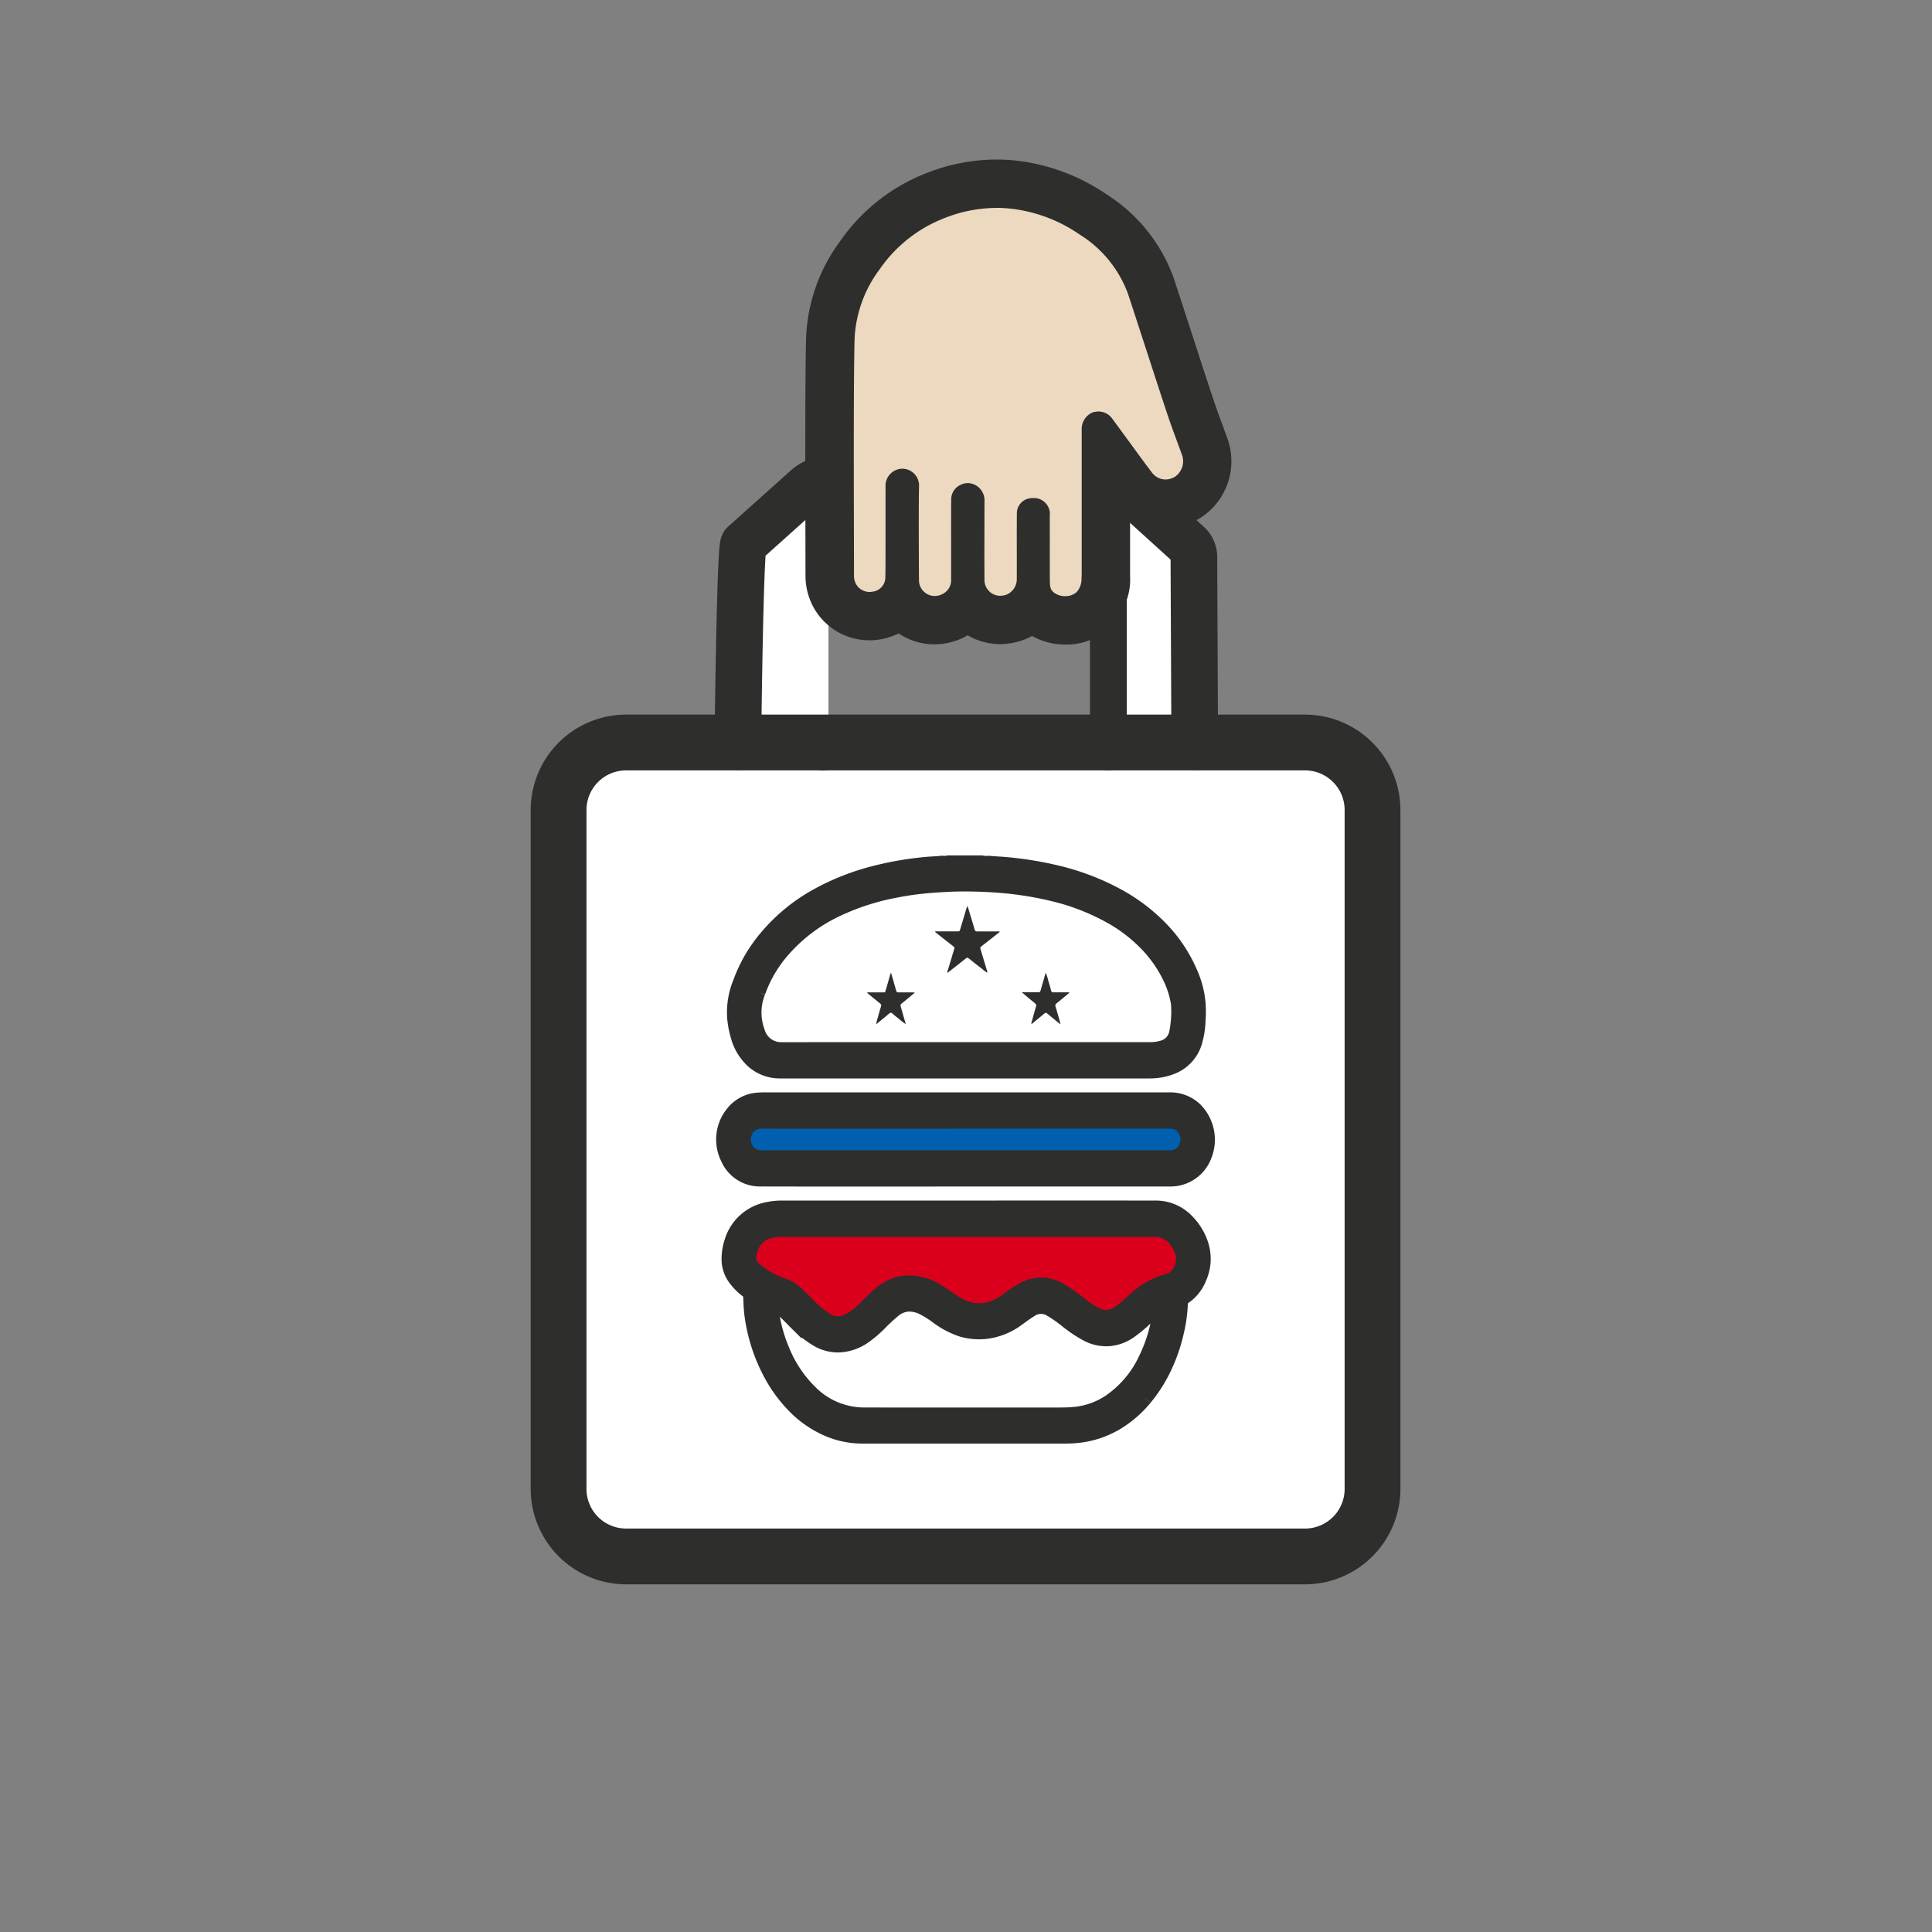 <svg id="Collection" xmlns="http://www.w3.org/2000/svg" xmlns:xlink="http://www.w3.org/1999/xlink" width="225.046" height="225.047" viewBox="0 0 225.046 225.047">
  <rect x="0" y="0" width="225.046" height="225.047" fill="#808080" stroke="none"/>
  <defs>
    <clipPath id="clip-path">
      <rect id="Rectangle_521" data-name="Rectangle 521" width="225.046" height="225.047" fill="none"/>
    </clipPath>
  </defs>
  <path id="Path_9929" data-name="Path 9929" d="M85.538,64.733V86.4H96.5V55.969Z" fill="#fff"/>
  <path id="Path_9930" data-name="Path 9930" d="M140.071,64.733V86.4H129.106V55.969Z" fill="#fff"/>
  <g id="Group_3109" data-name="Group 3109">
    <g id="Group_3108" data-name="Group 3108" clip-path="url(#clip-path)">
      <path id="Path_9931" data-name="Path 9931" d="M83.607,102.034a2.245,2.245,0,0,1,.069.347c-.013-.122-.047-.23-.069-.347" fill="#2e2e2d"/>
      <path id="Path_9932" data-name="Path 9932" d="M83.408,101.259a3.64,3.64,0,0,1,.2.775,3,3,0,0,0-.2-.775" fill="#2e2e2d"/>
      <path id="Path_9933" data-name="Path 9933" d="M77.481,102.557v0Z" fill="#2e2e2d"/>
      <path id="Path_9934" data-name="Path 9934" d="M83.714,102.557c0-.061-.031-.113-.036-.177.026.221.026.463.036.7Z" fill="#2e2e2d"/>
      <rect id="Rectangle_520" data-name="Rectangle 520" width="94.81" height="94.81" rx="7.863" transform="translate(65.066 86.49)" fill="#fff"/>
      <path id="Path_9935" data-name="Path 9935" d="M152.013,89.739a4.615,4.615,0,0,1,4.614,4.614v79.083a4.615,4.615,0,0,1-4.614,4.614H72.929a4.615,4.615,0,0,1-4.614-4.614V94.353a4.615,4.615,0,0,1,4.614-4.614Zm0-6.5H72.929A11.127,11.127,0,0,0,61.817,94.353v79.083a11.127,11.127,0,0,0,11.112,11.113h79.084a11.128,11.128,0,0,0,11.113-11.113V94.353A11.128,11.128,0,0,0,152.013,83.24" fill="#2e2e2d"/>
      <path id="Path_9936" data-name="Path 9936" d="M139.167,86.978l-.1-22.113a2.013,2.013,0,0,0-.667-1.49l-7.179-6.516a4.036,4.036,0,0,0-2.715-1.048H96.6a4.055,4.055,0,0,0-2.7,1.035l-7.278,6.525c-.429.385-.677,23.611-.677,23.611" fill="none" stroke="#2e2e2d" stroke-linecap="round" stroke-linejoin="round" stroke-width="5.433"/>
      <path id="Path_9937" data-name="Path 9937" d="M95.865,87.613v0Z" fill="none" stroke="#2e2e2d" stroke-linecap="round" stroke-linejoin="round" stroke-width="4.285"/>
      <line id="Line_50" data-name="Line 50" y2="29.382" transform="translate(129.105 58.231)" fill="none" stroke="#2e2e2d" stroke-linecap="round" stroke-linejoin="round" stroke-width="4.285"/>
      <line id="Line_51" data-name="Line 51" x1="29.382" transform="translate(98.486 64.364)" fill="none" stroke="#2e2e2d" stroke-linecap="round" stroke-linejoin="round" stroke-width="4.285"/>
      <path id="Path_9938" data-name="Path 9938" d="M124.076,72.258a4.823,4.823,0,0,1-3.2-1.148,4.191,4.191,0,0,1-.646-.706,4.473,4.473,0,0,1-2.036,1.507,4.971,4.971,0,0,1-1.694.3,4.585,4.585,0,0,1-3.765-1.949,4.612,4.612,0,0,1-1.638,1.416,4.819,4.819,0,0,1-2.239.559,4.583,4.583,0,0,1-3.921-2.162,4.693,4.693,0,0,1-2.673,1.586l-.3.065-.693.043a4.619,4.619,0,0,1-4.1-2.5,4.785,4.785,0,0,1-.524-2.214l-.008-5.043c-.018-7.569-.044-19.006.091-22.836a17.322,17.322,0,0,1,3.461-9.493,19.144,19.144,0,0,1,8.847-6.931,19.5,19.5,0,0,1,7.027-1.352,18.525,18.525,0,0,1,3.449.325,20.567,20.567,0,0,1,7.8,3.236,16.475,16.475,0,0,1,6.741,8.318s3.9,11.962,4.4,13.483c.524,1.577.8,2.326,1.2,3.414l.706,1.932A5.04,5.04,0,0,1,138.4,57.9a4.967,4.967,0,0,1-2.638.771,4.777,4.777,0,0,1-3.817-1.906c-.78-1.022-1.538-2.062-2.292-3.1l-.836-1.143V68.1l-.039.035a3.066,3.066,0,0,1-.321,1.1,4.331,4.331,0,0,1-1.135,1.8,4.672,4.672,0,0,1-3.249,1.222" fill="#ecd9c0"/>
      <path id="Path_9939" data-name="Path 9939" d="M116.061,24.215a15.7,15.7,0,0,1,2.924.277,17.565,17.565,0,0,1,6.737,2.8,13.715,13.715,0,0,1,5.65,6.876c1.356,4.1,3.392,10.436,4.406,13.482.788,2.374,1.031,2.92,1.932,5.411a2.2,2.2,0,0,1-.814,2.452,2.107,2.107,0,0,1-1.131.338,1.966,1.966,0,0,1-1.577-.8c-1.088-1.426-2.132-2.885-3.193-4.328-.468-.637-.932-1.274-1.4-1.906a1.983,1.983,0,0,0-1.624-.884,2.381,2.381,0,0,0-.737.125A2.076,2.076,0,0,0,126,50V66.95a4.976,4.976,0,0,0-.03.555,2.153,2.153,0,0,1-.585,1.486,1.939,1.939,0,0,1-1.313.45A2.062,2.062,0,0,1,122.737,69c-.39-.342-.446-.633-.446-1.482v-.156c0-.268.013-2.235,0-2.235s0,.073,0,.242v2.019s-.009-.247-.009-.91c0-1.49.005-3.223,0-6.381a1.859,1.859,0,0,0-1.906-2.084,2.746,2.746,0,0,0-.485.043,1.76,1.76,0,0,0-1.443,1.772c-.018,1.889,0,5.654-.009,7.543a1.969,1.969,0,0,1-1.187,1.893,2.225,2.225,0,0,1-.745.134,1.839,1.839,0,0,1-1.833-1.94c-.021-2.366,0-6.607,0-8.973a2.05,2.05,0,0,0-.806-1.824,1.987,1.987,0,0,0-1.135-.39,1.889,1.889,0,0,0-.832.2,1.864,1.864,0,0,0-1.1,1.759c-.026,1.43,0,7.82-.013,9.254a1.779,1.779,0,0,1-.983,1.7,1.979,1.979,0,0,1-.931.238,1.834,1.834,0,0,1-1.829-1.888c-.017-2.011-.047-8.977.009-10.983a1.959,1.959,0,0,0-1.924-1.954,1.991,1.991,0,0,0-1.975,2.188c-.013.957.013,9.431-.026,10.385a1.686,1.686,0,0,1-1.465,1.746,1.888,1.888,0,0,1-.381.039,1.811,1.811,0,0,1-1.607-.988,1.988,1.988,0,0,1-.2-.91c0-4.891-.086-22.9.078-27.784a14.616,14.616,0,0,1,2.946-7.954,16.329,16.329,0,0,1,7.565-5.935,16.56,16.56,0,0,1,6.013-1.166M126,66.946c.017,0,.009.909,0,.909s0-.147,0-.558v-.351m-9.943-48.363a22.339,22.339,0,0,0-8.041,1.542,21.875,21.875,0,0,0-10.129,7.933A20.157,20.157,0,0,0,93.909,39.08c-.134,3.92-.108,15.5-.091,23.156l.009,4.814a7.666,7.666,0,0,0,.845,3.526,7.425,7.425,0,0,0,6.6,4.008,7.256,7.256,0,0,0,1.616-.178,8.037,8.037,0,0,0,1.785-.624,7.417,7.417,0,0,0,4.19,1.27,7.686,7.686,0,0,0,3.548-.88c.1-.056.2-.113.3-.173a7.424,7.424,0,0,0,3.791,1.027,7.787,7.787,0,0,0,2.638-.464,7.279,7.279,0,0,0,1.075-.485,7.807,7.807,0,0,0,3.86,1,7.284,7.284,0,0,0,7.109-5.043,6.762,6.762,0,0,0,.46-2.512c0-.169,0-.338-.009-.5V60.261a7.52,7.52,0,0,0,4.129,1.221,7.728,7.728,0,0,0,4.142-1.208A7.834,7.834,0,0,0,143,51.15l-.706-1.937c-.394-1.066-.663-1.8-1.174-3.34-.5-1.5-1.252-3.817-2.045-6.261-.814-2.5-1.672-5.142-2.357-7.217a19.18,19.18,0,0,0-7.833-9.761,23.343,23.343,0,0,0-8.855-3.674,21.229,21.229,0,0,0-3.973-.377" fill="#2e2e2d"/>
      <path id="Path_9940" data-name="Path 9940" d="M86.585,120.7a6.387,6.387,0,0,0,1.759,2.729,5.546,5.546,0,0,0,3.791,1.4q10.468.006,20.93,0t20.934,0a8.136,8.136,0,0,0,2.7-.446,5.038,5.038,0,0,0,3.3-3.483,8.87,8.87,0,0,0,.337-2.106,13.413,13.413,0,0,0,.014-2.114,10.617,10.617,0,0,0-.993-3.6,16.854,16.854,0,0,0-3.92-5.36,21.479,21.479,0,0,0-4.558-3.2,29.561,29.561,0,0,0-7.357-2.656c-1.243-.281-2.534-.507-3.834-.675-.9-.113-1.811-.2-2.716-.26l-1.179-.083a4.505,4.505,0,0,0-.563.009l-4.046-.052-.308-.009-.138.052a1.776,1.776,0,0,0-.338,0l-.256.022c-.139.017-.282.03-.425.034-.866.031-1.728.122-2.6.23a38.19,38.19,0,0,0-4.367.788,28.747,28.747,0,0,0-6.875,2.556,20.94,20.94,0,0,0-5.957,4.649,16.515,16.515,0,0,0-3.128,5.117,8.927,8.927,0,0,0-.7,4.094,10.345,10.345,0,0,0,.5,2.361" fill="#fff"/>
      <path id="Path_9941" data-name="Path 9941" d="M138.638,145.8a7.077,7.077,0,0,0-1.672-2.9,5.41,5.41,0,0,0-4.008-1.781l-40.287-.005a8.384,8.384,0,0,0-1.772.164,5.8,5.8,0,0,0-4.492,4.009,6.567,6.567,0,0,0-.351,2.222,4.268,4.268,0,0,0,.857,2.508,6.855,6.855,0,0,0,1.478,1.469c0,.1,0,.2.008.3l.018.295a14.748,14.748,0,0,0,.273,2.481,19.354,19.354,0,0,0,1.65,4.992,15.932,15.932,0,0,0,3.059,4.353,12.2,12.2,0,0,0,3.44,2.444,10.233,10.233,0,0,0,4.363,1.005h21.956a13.58,13.58,0,0,0,1.69-.1,11.2,11.2,0,0,0,4.341-1.52,12.829,12.829,0,0,0,3.193-2.79,16.759,16.759,0,0,0,2.3-3.686,19.379,19.379,0,0,0,1.273-3.765,16.633,16.633,0,0,0,.446-3.285,5.257,5.257,0,0,0,1.946-2.4,5.782,5.782,0,0,0,.29-4.012" fill="#fff"/>
      <path id="Path_9942" data-name="Path 9942" d="M88.5,137.668q5.965.014,11.94.009h5.97c1.989,0,3.982-.005,5.97-.005h23.633a6.33,6.33,0,0,0,.8-.034,4.292,4.292,0,0,0,3.444-2.686,5.037,5.037,0,0,0-1.027-5.451,4.223,4.223,0,0,0-3.089-1.221H88.932c-.255,0-.511.013-.762.03a4.11,4.11,0,0,0-3,1.646,4.909,4.909,0,0,0-.533,5.2,4.131,4.131,0,0,0,3.865,2.513" fill="#0060af"/>
      <path id="Path_9943" data-name="Path 9943" d="M90.506,152.771a2.545,2.545,0,0,1,.052.251c-.013-.086-.035-.169-.052-.251" fill="#2e2e2d"/>
      <path id="Path_9944" data-name="Path 9944" d="M90.361,152.209a2.937,2.937,0,0,1,.143.563,2.216,2.216,0,0,0-.143-.563" fill="#2e2e2d"/>
      <path id="Path_9945" data-name="Path 9945" d="M90.583,153.151c0-.043-.022-.082-.026-.126.017.156.022.334.026.5Z" fill="#2e2e2d"/>
      <path id="Path_9946" data-name="Path 9946" d="M88.372,115.585a14.948,14.948,0,0,1,2.725-4.714,19.137,19.137,0,0,1,6.841-5.081,27.855,27.855,0,0,1,6.338-1.993,35.809,35.809,0,0,1,3.852-.546c.662-.057,1.325-.1,1.984-.135,1-.056,2.006-.073,3.011-.056,1.287.022,2.569.082,3.851.2a39.592,39.592,0,0,1,5.684.94,26.151,26.151,0,0,1,6.733,2.621,17.9,17.9,0,0,1,3.817,2.864,14.836,14.836,0,0,1,3.154,4.479,10.6,10.6,0,0,1,.823,2.756,2.23,2.23,0,0,1,.017.294,12.261,12.261,0,0,1-.229,3.085,2.155,2.155,0,0,1-1.543,1.672,4.8,4.8,0,0,1-1.421.208H112.521q-10.73,0-21.454.005a2.766,2.766,0,0,1-2.73-1.946,6.935,6.935,0,0,1-.394-1.689,6.337,6.337,0,0,1,.429-2.968M85.95,120.9a6.194,6.194,0,0,0,1.6,2.625,4.744,4.744,0,0,0,3.357,1.309q21.5.006,43,0a7.051,7.051,0,0,0,2.5-.438,4.557,4.557,0,0,0,2.9-3.245,9.545,9.545,0,0,0,.325-2.11,15.245,15.245,0,0,0,.013-2.179,11.26,11.26,0,0,0-.962-3.635,17.12,17.12,0,0,0-3.855-5.545,21.058,21.058,0,0,0-4.515-3.336,28.725,28.725,0,0,0-7.348-2.795,39.066,39.066,0,0,0-3.864-.714c-.91-.126-1.824-.221-2.738-.278-.407-.026-.815-.056-1.222-.086a2.628,2.628,0,0,1-.8-.048h-3.874a2,2,0,0,1-.736.039c-.243.022-.485.056-.732.065-.867.035-1.729.126-2.591.238a37.319,37.319,0,0,0-4.4.836,28.189,28.189,0,0,0-6.871,2.691,20.842,20.842,0,0,0-5.9,4.844,17.212,17.212,0,0,0-3.076,5.294,9.213,9.213,0,0,0-.676,4.085,10.73,10.73,0,0,0,.472,2.383" fill="#2e2e2d"/>
      <path id="Path_9947" data-name="Path 9947" d="M88.372,115.585a14.948,14.948,0,0,1,2.725-4.714,19.137,19.137,0,0,1,6.841-5.081,27.855,27.855,0,0,1,6.338-1.993,35.809,35.809,0,0,1,3.852-.546c.662-.057,1.325-.1,1.984-.135,1-.056,2.006-.073,3.011-.056,1.287.022,2.569.082,3.851.2a39.592,39.592,0,0,1,5.684.94,26.151,26.151,0,0,1,6.733,2.621,17.9,17.9,0,0,1,3.817,2.864,14.836,14.836,0,0,1,3.154,4.479,10.6,10.6,0,0,1,.823,2.756,2.23,2.23,0,0,1,.017.294,12.261,12.261,0,0,1-.229,3.085,2.155,2.155,0,0,1-1.543,1.672,4.8,4.8,0,0,1-1.421.208H112.521q-10.73,0-21.454.005a2.766,2.766,0,0,1-2.73-1.946,6.935,6.935,0,0,1-.394-1.689,6.337,6.337,0,0,1,.429-2.968M85.95,120.9a6.194,6.194,0,0,0,1.6,2.625,4.744,4.744,0,0,0,3.357,1.309q21.5.006,43,0a7.051,7.051,0,0,0,2.5-.438,4.557,4.557,0,0,0,2.9-3.245,9.545,9.545,0,0,0,.325-2.11,15.245,15.245,0,0,0,.013-2.179,11.26,11.26,0,0,0-.962-3.635,17.12,17.12,0,0,0-3.855-5.545,21.058,21.058,0,0,0-4.515-3.336,28.725,28.725,0,0,0-7.348-2.795,39.066,39.066,0,0,0-3.864-.714c-.91-.126-1.824-.221-2.738-.278-.407-.026-.815-.056-1.222-.086a2.628,2.628,0,0,1-.8-.048h-3.874a2,2,0,0,1-.736.039c-.243.022-.485.056-.732.065-.867.035-1.729.126-2.591.238a37.319,37.319,0,0,0-4.4.836,28.189,28.189,0,0,0-6.871,2.691,20.842,20.842,0,0,0-5.9,4.844,17.212,17.212,0,0,0-3.076,5.294,9.213,9.213,0,0,0-.676,4.085,10.73,10.73,0,0,0,.472,2.383" fill="none" stroke="#2e2e2d" stroke-miterlimit="10" stroke-width="1.573"/>
      <path id="Path_9948" data-name="Path 9948" d="M88.012,147.722a2.1,2.1,0,0,1-.524-.771.588.588,0,0,1-.044-.26,3.6,3.6,0,0,1,.88-2.366,2.964,2.964,0,0,1,1.321-.814,5.037,5.037,0,0,1,1.543-.212h21.7q10.923,0,21.852,0a2.954,2.954,0,0,1,2.487,1.4,3.948,3.948,0,0,1,.711,1.668,1.6,1.6,0,0,1-.031.52,2.768,2.768,0,0,1-.987,1.911,1.967,1.967,0,0,1-.694.342,9.153,9.153,0,0,0-3.791,2.088c-.515.451-1.031.91-1.555,1.343a3.68,3.68,0,0,1-1.36.75,2.361,2.361,0,0,1-1.556-.182,9.327,9.327,0,0,1-1.914-1.239,20.616,20.616,0,0,0-2.479-1.716,4.288,4.288,0,0,0-4.163-.078,12.416,12.416,0,0,0-1.711,1.105,8.257,8.257,0,0,1-1.573.966,4.75,4.75,0,0,1-4.545-.373c-.745-.459-1.455-.979-2.2-1.442a6.622,6.622,0,0,0-2.621-.971,5.14,5.14,0,0,0-4.193,1.361c-.676.576-1.292,1.221-1.937,1.828a6.746,6.746,0,0,1-1.612,1.2,2.626,2.626,0,0,1-2.777-.173,13.559,13.559,0,0,1-1.858-1.569,23.4,23.4,0,0,0-1.842-1.75,3.585,3.585,0,0,0-1.117-.6,9.28,9.28,0,0,1-3.41-1.971" fill="#da001c"/>
      <path id="Path_9949" data-name="Path 9949" d="M125.1,164.672c-.533.048-1.061.065-1.594.065q-11.406,0-22.81,0a8.81,8.81,0,0,1-6.261-2.6,14.421,14.421,0,0,1-3.24-4.847,17.864,17.864,0,0,1-1.244-4.476,3.7,3.7,0,0,1-.069-.788,2.724,2.724,0,0,1,1.17.489c.541.468,1.035,1,1.546,1.508a12.623,12.623,0,0,0,2.5,2.014,4.8,4.8,0,0,0,2.673.711,5.56,5.56,0,0,0,2.808-.94,13.263,13.263,0,0,0,1.975-1.672,18.962,18.962,0,0,1,1.508-1.4,2.951,2.951,0,0,1,1.707-.745,3.61,3.61,0,0,1,1.612.333,11.561,11.561,0,0,1,1.8,1.122,10.025,10.025,0,0,0,2.855,1.491,7.4,7.4,0,0,0,2.608.26,7.739,7.739,0,0,0,3.96-1.547c.485-.347.966-.706,1.473-1.018a2.073,2.073,0,0,1,2.248-.078,15.6,15.6,0,0,1,1.954,1.365,15.288,15.288,0,0,0,2.322,1.546,4.794,4.794,0,0,0,2.587.555,4.959,4.959,0,0,0,2.439-.893,17.347,17.347,0,0,0,1.733-1.421,11.957,11.957,0,0,1,1.5-1.195c.052-.035.1-.061.2-.122a6.3,6.3,0,0,1-.161,1.317,17.185,17.185,0,0,1-1.451,4.476,12.242,12.242,0,0,1-4.276,5.082,8.885,8.885,0,0,1-4.077,1.412M87.858,147.724a2.141,2.141,0,0,1-.524-.772.587.587,0,0,1-.043-.26,3.594,3.594,0,0,1,.879-2.365,2.974,2.974,0,0,1,1.321-.819,5.167,5.167,0,0,1,1.543-.212q10.853.006,21.7,0,10.924,0,21.852,0a2.972,2.972,0,0,1,2.487,1.4,3.959,3.959,0,0,1,.711,1.672,1.606,1.606,0,0,1-.031.52,2.776,2.776,0,0,1-.987,1.91,1.861,1.861,0,0,1-.694.338,9.21,9.21,0,0,0-3.79,2.093c-.516.45-1.032.91-1.556,1.343a3.683,3.683,0,0,1-1.36.745,2.349,2.349,0,0,1-1.555-.178A9.326,9.326,0,0,1,125.9,151.9a20.462,20.462,0,0,0-2.479-1.711,4.288,4.288,0,0,0-4.163-.083,12.633,12.633,0,0,0-1.711,1.109,8.525,8.525,0,0,1-1.573.967,4.74,4.74,0,0,1-4.545-.377c-.745-.46-1.455-.975-2.2-1.443a6.6,6.6,0,0,0-2.622-.966,5.126,5.126,0,0,0-4.193,1.36c-.676.572-1.291,1.222-1.937,1.829a6.726,6.726,0,0,1-1.612,1.195,2.609,2.609,0,0,1-2.777-.173,13.062,13.062,0,0,1-1.858-1.568,24.056,24.056,0,0,0-1.837-1.751,3.753,3.753,0,0,0-1.122-.6,9.213,9.213,0,0,1-3.41-1.966m45.564,15.163a16.956,16.956,0,0,0,2.37-3.8,19.66,19.66,0,0,0,1.321-3.9,17.191,17.191,0,0,0,.468-3.457c0-.074.026-.152.03-.226a.285.285,0,0,1,.165-.247,4.833,4.833,0,0,0,1.963-2.339,5.487,5.487,0,0,0,.286-3.795,6.87,6.87,0,0,0-1.625-2.808,5.051,5.051,0,0,0-3.752-1.681q-10.93-.006-21.853,0v0H91.19a7.836,7.836,0,0,0-1.742.165,5.482,5.482,0,0,0-4.276,3.808,6.546,6.546,0,0,0-.334,2.14,3.813,3.813,0,0,0,.78,2.249,6.936,6.936,0,0,0,1.543,1.5c.1.074.2.134.195.3-.009.29.026.576.03.862a15.731,15.731,0,0,0,.281,2.548,19.922,19.922,0,0,0,1.712,5.181,16.59,16.59,0,0,0,3.149,4.488,12.279,12.279,0,0,0,3.488,2.483,10.211,10.211,0,0,0,4.376,1.009q11.794.008,23.6,0a13.142,13.142,0,0,0,1.806-.1,11.122,11.122,0,0,0,4.372-1.533,13.051,13.051,0,0,0,3.249-2.838" fill="#2e2e2d"/>
      <path id="Path_9950" data-name="Path 9950" d="M125.1,164.672c-.533.048-1.061.065-1.594.065q-11.406,0-22.81,0a8.81,8.81,0,0,1-6.261-2.6,14.421,14.421,0,0,1-3.24-4.847,17.864,17.864,0,0,1-1.244-4.476,3.7,3.7,0,0,1-.069-.788,2.724,2.724,0,0,1,1.17.489c.541.468,1.035,1,1.546,1.508a12.623,12.623,0,0,0,2.5,2.014,4.8,4.8,0,0,0,2.673.711,5.56,5.56,0,0,0,2.808-.94,13.263,13.263,0,0,0,1.975-1.672,18.962,18.962,0,0,1,1.508-1.4,2.951,2.951,0,0,1,1.707-.745,3.61,3.61,0,0,1,1.612.333,11.561,11.561,0,0,1,1.8,1.122,10.025,10.025,0,0,0,2.855,1.491,7.4,7.4,0,0,0,2.608.26,7.739,7.739,0,0,0,3.96-1.547c.485-.347.966-.706,1.473-1.018a2.073,2.073,0,0,1,2.248-.078,15.6,15.6,0,0,1,1.954,1.365,15.288,15.288,0,0,0,2.322,1.546,4.794,4.794,0,0,0,2.587.555,4.959,4.959,0,0,0,2.439-.893,17.347,17.347,0,0,0,1.733-1.421,11.957,11.957,0,0,1,1.5-1.195c.052-.035.1-.061.2-.122a6.3,6.3,0,0,1-.161,1.317,17.185,17.185,0,0,1-1.451,4.476,12.242,12.242,0,0,1-4.276,5.082,8.885,8.885,0,0,1-4.077,1.412M87.858,147.724a2.141,2.141,0,0,1-.524-.772.587.587,0,0,1-.043-.26,3.594,3.594,0,0,1,.879-2.365,2.974,2.974,0,0,1,1.321-.819,5.167,5.167,0,0,1,1.543-.212q10.853.006,21.7,0,10.924,0,21.852,0a2.972,2.972,0,0,1,2.487,1.4,3.959,3.959,0,0,1,.711,1.672,1.606,1.606,0,0,1-.031.52,2.776,2.776,0,0,1-.987,1.91,1.861,1.861,0,0,1-.694.338,9.21,9.21,0,0,0-3.79,2.093c-.516.45-1.032.91-1.556,1.343a3.683,3.683,0,0,1-1.36.745,2.349,2.349,0,0,1-1.555-.178A9.326,9.326,0,0,1,125.9,151.9a20.462,20.462,0,0,0-2.479-1.711,4.288,4.288,0,0,0-4.163-.083,12.633,12.633,0,0,0-1.711,1.109,8.525,8.525,0,0,1-1.573.967,4.74,4.74,0,0,1-4.545-.377c-.745-.46-1.455-.975-2.2-1.443a6.6,6.6,0,0,0-2.622-.966,5.126,5.126,0,0,0-4.193,1.36c-.676.572-1.291,1.222-1.937,1.829a6.726,6.726,0,0,1-1.612,1.195,2.609,2.609,0,0,1-2.777-.173,13.062,13.062,0,0,1-1.858-1.568,24.056,24.056,0,0,0-1.837-1.751,3.753,3.753,0,0,0-1.122-.6,9.213,9.213,0,0,1-3.41-1.966m45.564,15.163a16.956,16.956,0,0,0,2.37-3.8,19.66,19.66,0,0,0,1.321-3.9,17.191,17.191,0,0,0,.468-3.457c0-.074.026-.152.03-.226a.285.285,0,0,1,.165-.247,4.833,4.833,0,0,0,1.963-2.339,5.487,5.487,0,0,0,.286-3.795,6.87,6.87,0,0,0-1.625-2.808,5.051,5.051,0,0,0-3.752-1.681q-10.93-.006-21.853,0v0H91.19a7.836,7.836,0,0,0-1.742.165,5.482,5.482,0,0,0-4.276,3.808,6.546,6.546,0,0,0-.334,2.14,3.813,3.813,0,0,0,.78,2.249,6.936,6.936,0,0,0,1.543,1.5c.1.074.2.134.195.3-.009.29.026.576.03.862a15.731,15.731,0,0,0,.281,2.548,19.922,19.922,0,0,0,1.712,5.181,16.59,16.59,0,0,0,3.149,4.488,12.279,12.279,0,0,0,3.488,2.483,10.211,10.211,0,0,0,4.376,1.009q11.794.008,23.6,0a13.142,13.142,0,0,0,1.806-.1,11.122,11.122,0,0,0,4.372-1.533,13.051,13.051,0,0,0,3.249-2.838" fill="none" stroke="#2e2e2d" stroke-miterlimit="10" stroke-width="1.573"/>
      <path id="Path_9951" data-name="Path 9951" d="M87.093,131.456a1.845,1.845,0,0,1,1.56-.771q11.912.006,23.824,0t23.824,0a1.815,1.815,0,0,1,1.646.906,2.049,2.049,0,0,1,.134,2.036,1.865,1.865,0,0,1-1.676,1.148c-.074,0-.143,0-.217,0H88.761a2.005,2.005,0,0,1-1.351-.437,2.124,2.124,0,0,1-.317-2.886m1.482,5.966q5.966.014,11.94.009h5.97c1.989,0,3.982-.005,5.97-.005h23.633a6.236,6.236,0,0,0,.8-.034,4.292,4.292,0,0,0,3.448-2.686,5.037,5.037,0,0,0-1.027-5.451,4.223,4.223,0,0,0-3.089-1.221H89.008c-.255,0-.511.013-.762.03a4.11,4.11,0,0,0-3,1.646,4.909,4.909,0,0,0-.533,5.2,4.131,4.131,0,0,0,3.865,2.513" fill="#2e2e2d"/>
      <path id="Path_9952" data-name="Path 9952" d="M87.093,131.456a1.845,1.845,0,0,1,1.56-.771q11.912.006,23.824,0t23.824,0a1.815,1.815,0,0,1,1.646.906,2.049,2.049,0,0,1,.134,2.036,1.865,1.865,0,0,1-1.676,1.148c-.074,0-.143,0-.217,0H88.761a2.005,2.005,0,0,1-1.351-.437,2.124,2.124,0,0,1-.317-2.886m1.482,5.966q5.966.014,11.94.009h5.97c1.989,0,3.982-.005,5.97-.005h23.633a6.236,6.236,0,0,0,.8-.034,4.292,4.292,0,0,0,3.448-2.686,5.037,5.037,0,0,0-1.027-5.451,4.223,4.223,0,0,0-3.089-1.221H89.008c-.255,0-.511.013-.762.03a4.11,4.11,0,0,0-3,1.646,4.909,4.909,0,0,0-.533,5.2,4.131,4.131,0,0,0,3.865,2.513" fill="none" stroke="#2e2e2d" stroke-miterlimit="10" stroke-width="1.573"/>
      <path id="Path_9953" data-name="Path 9953" d="M110.985,110.183c.217.17.221.17.139.447l-.7,2.326a1,1,0,0,0-.087.338.178.178,0,0,0,.152-.061c.667-.529,1.338-1.047,2-1.581a.251.251,0,0,1,.373,0c.511.416,1.035.824,1.56,1.226a3.56,3.56,0,0,0,.567.421.26.26,0,0,0-.013-.207c-.247-.816-.489-1.635-.736-2.449-.083-.277-.083-.282.138-.455.169-.139.347-.269.52-.407.52-.408,1.036-.814,1.581-1.248a.74.74,0,0,0-.35-.038c-.767,0-1.534,0-2.305,0-.169.005-.247-.052-.3-.237-.212-.746-.442-1.486-.672-2.232a2.074,2.074,0,0,0-.164-.472c-.031.047-.057.073-.061.1-.256.842-.507,1.677-.754,2.513-.1.326-.091.326-.394.326h-2.335c-.074,0-.161-.036-.234.051.052.043.095.088.143.121.645.512,1.286,1.014,1.932,1.521" fill="#2e2e2d"/>
      <path id="Path_9954" data-name="Path 9954" d="M120.553,116.866a.319.319,0,0,1,.117.412c-.178.589-.338,1.182-.5,1.776-.022.069-.07.143,0,.229q.708-.577,1.4-1.156c.252-.208.252-.208.507,0,.039.035.083.074.122.113l1.273,1.039.052-.039c-.182-.654-.364-1.312-.563-1.958a.326.326,0,0,1,.121-.416c.438-.346.867-.715,1.3-1.074.061-.052.151-.078.173-.2-.628,0-1.235-.009-1.841,0-.169,0-.243-.056-.29-.238-.1-.4-.213-.8-.338-1.2a4.2,4.2,0,0,0-.278-.845c-.017.065-.03.108-.047.156-.182.633-.369,1.265-.546,1.9-.048.165-.113.225-.269.221-.346-.013-.693,0-1.04,0h-.879c.108.1.156.134.2.177.442.364.875.741,1.326,1.092" fill="#2e2e2d"/>
      <path id="Path_9955" data-name="Path 9955" d="M102.615,117.255c-.13.416-.247.84-.364,1.265a4.409,4.409,0,0,0-.186.784c.1-.073.156-.121.212-.169.438-.359.875-.715,1.308-1.078a.236.236,0,0,1,.364,0c.247.225.512.429.772.633a5.852,5.852,0,0,0,.788.606c-.043-.147-.069-.247-.1-.342-.151-.533-.307-1.066-.459-1.6-.091-.329-.082-.329.152-.52.42-.342.836-.689,1.256-1.035.061-.052.152-.078.174-.2h-.143c-.585,0-1.166-.008-1.751,0-.143,0-.208-.052-.247-.2-.086-.321-.182-.637-.273-.957-.1-.36-.212-.72-.316-1.084-.022,0-.039-.008-.056-.008-.182.619-.351,1.248-.542,1.871-.134.438-.03.369-.45.377-.5,0-1,0-1.495,0-.078,0-.165-.039-.256.052.507.416,1,.828,1.5,1.226a.3.3,0,0,1,.113.386" fill="#2e2e2d"/>
    </g>
  </g>
</svg>
